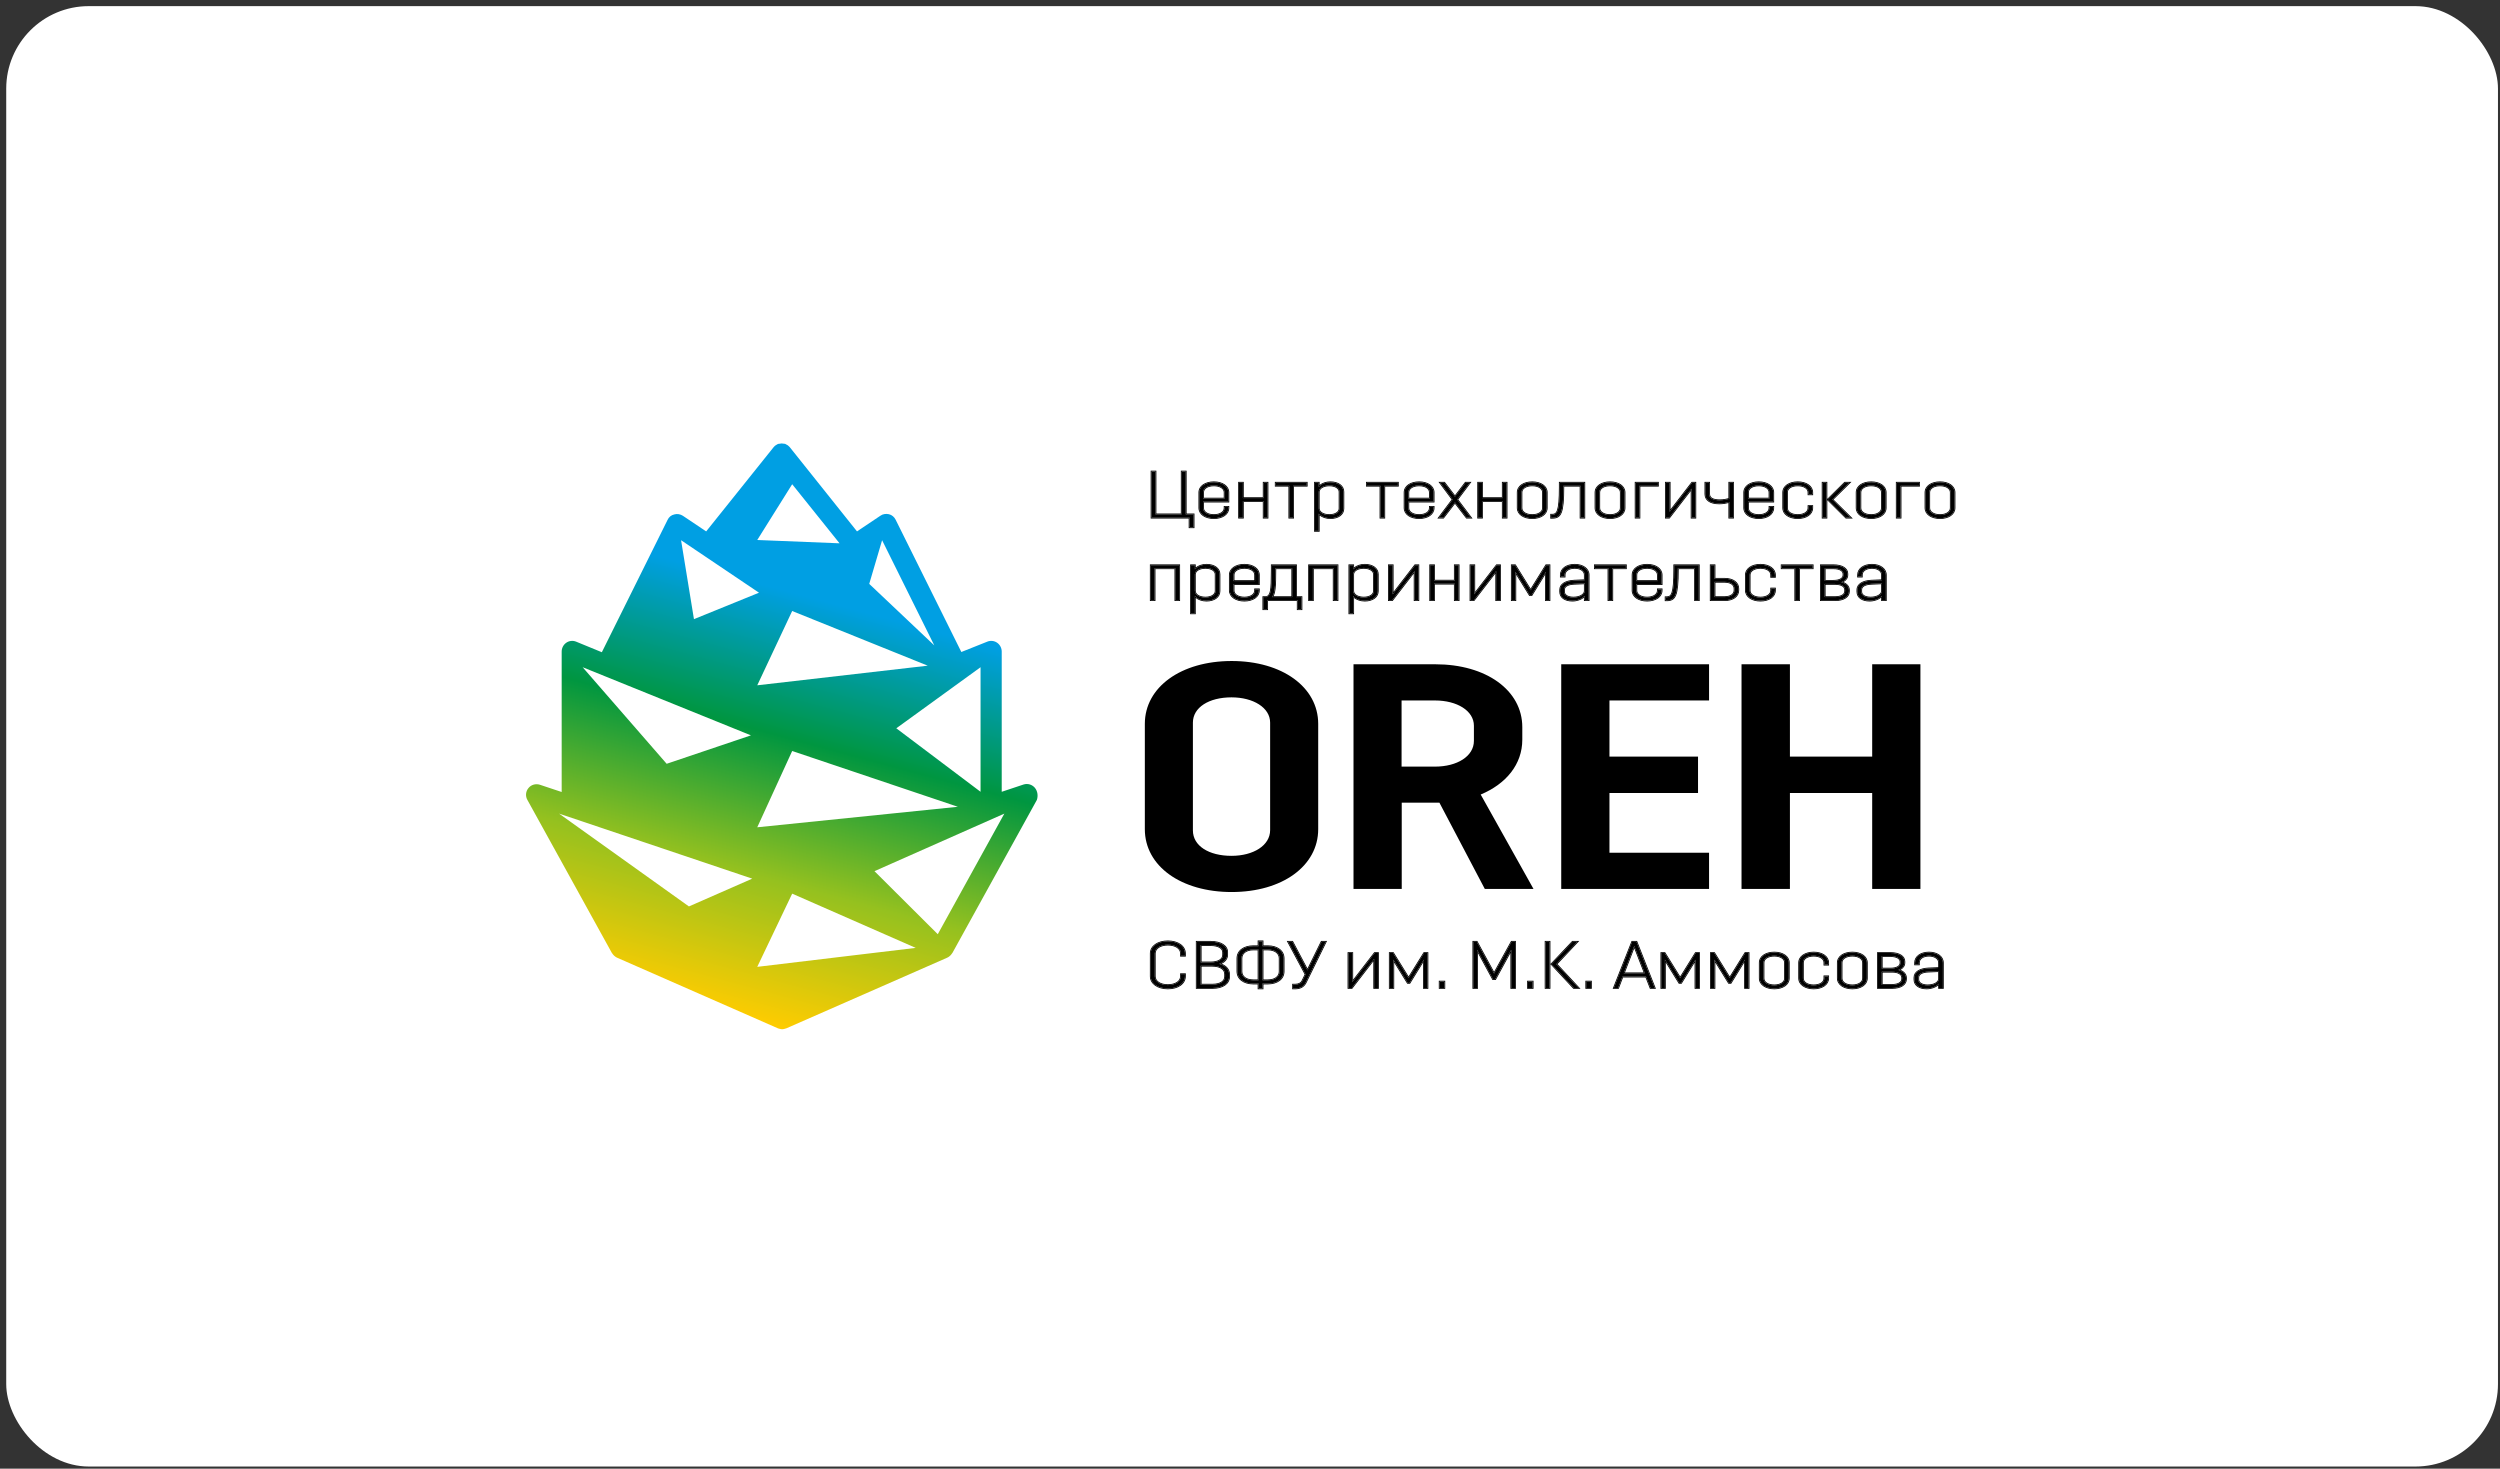 <?xml version="1.0" encoding="UTF-8"?> <svg xmlns="http://www.w3.org/2000/svg" width="303" height="178" viewBox="0 0 303 178" fill="none"><rect x="0" y="0" width="303" height="178" fill="#333333" stroke="none"/> <rect x="0.754" y="0.744" width="302" height="177" rx="10" fill="white"></rect> <path fill-rule="evenodd" clip-rule="evenodd" d="M125.43 95.484C125.086 95.083 124.557 94.922 124.055 95.083L121.409 95.965V78.97C121.409 78.542 121.197 78.141 120.854 77.901C120.51 77.66 120.06 77.607 119.663 77.767L116.515 79.023L108.552 62.99C108.393 62.669 108.102 62.402 107.732 62.322C107.388 62.242 106.991 62.295 106.7 62.509L103.869 64.406L95.721 54.198L95.694 54.172C95.615 54.092 95.536 54.011 95.456 53.958C95.43 53.958 95.43 53.931 95.403 53.931C95.324 53.878 95.245 53.851 95.165 53.798H95.139C95.059 53.771 95.007 53.771 94.927 53.771C94.848 53.771 94.795 53.744 94.742 53.744C94.689 53.744 94.61 53.771 94.557 53.771C94.477 53.771 94.424 53.798 94.345 53.798H94.319C94.239 53.824 94.16 53.878 94.081 53.931C94.054 53.931 94.054 53.958 94.028 53.958C93.948 54.011 93.842 54.092 93.79 54.172L93.763 54.198L85.588 64.406L82.758 62.509C82.466 62.322 82.07 62.242 81.726 62.349C81.355 62.429 81.064 62.669 80.906 63.017L72.943 79.05L69.821 77.767C69.424 77.607 68.974 77.66 68.63 77.901C68.286 78.141 68.075 78.542 68.075 78.97V95.991L65.429 95.11C64.927 94.949 64.371 95.11 64.053 95.51C63.71 95.911 63.657 96.499 63.921 96.953L74.159 115.498C74.159 115.498 74.159 115.525 74.186 115.525C74.239 115.605 74.292 115.685 74.371 115.766C74.398 115.792 74.398 115.792 74.424 115.819C74.503 115.872 74.556 115.953 74.662 116.006C74.689 116.006 74.689 116.033 74.715 116.033C74.742 116.06 74.768 116.06 74.821 116.086L94.292 124.637C94.319 124.664 94.371 124.664 94.398 124.664C94.424 124.664 94.451 124.691 94.477 124.691C94.583 124.717 94.689 124.744 94.795 124.744C94.901 124.744 95.007 124.717 95.112 124.691C95.139 124.691 95.165 124.664 95.192 124.664C95.218 124.664 95.271 124.637 95.297 124.637L114.769 116.086C114.795 116.06 114.822 116.06 114.875 116.033C114.901 116.033 114.901 116.006 114.927 116.006C115.007 115.953 115.086 115.899 115.166 115.819C115.192 115.792 115.192 115.792 115.218 115.766C115.298 115.685 115.351 115.605 115.404 115.525C115.404 115.525 115.404 115.525 115.43 115.498L125.668 96.953C125.827 96.472 125.774 95.911 125.43 95.484ZM118.843 80.867V95.965L108.631 88.269L118.843 80.867ZM116.092 97.782L91.779 100.267L96.012 91.021L116.092 97.782ZM106.911 65.475L113.234 78.221L105.351 70.766L106.911 65.475ZM112.441 80.68L91.779 83.058L96.012 74.053L112.441 80.68ZM96.012 58.688L101.753 65.849L91.779 65.448L96.012 58.688ZM91.99 71.835L84.107 75.041L82.546 65.475L91.99 71.835ZM91.012 89.124L80.8 92.571L70.615 80.867L91.012 89.124ZM83.498 109.86L67.757 98.61L91.17 106.493L83.498 109.86ZM91.779 117.182L96.012 108.31L110.986 114.884L91.779 117.182ZM113.658 113.227L105.986 105.585L121.727 98.61L113.658 113.227Z" fill="url(#paint0_linear_1409_5432)"></path> <path fill-rule="evenodd" clip-rule="evenodd" d="M149.279 80.114C143.147 80.114 138.754 83.272 138.754 87.733V100.495C138.754 104.976 143.147 108.114 149.279 108.114C155.411 108.114 159.766 104.957 159.766 100.495V87.733C159.766 83.272 155.392 80.114 149.279 80.114ZM153.94 100.609C153.94 102.48 151.896 103.728 149.26 103.728C146.509 103.728 144.58 102.518 144.58 100.646V87.582C144.58 85.748 146.509 84.519 149.26 84.519C151.896 84.519 153.94 85.767 153.94 87.582V100.609ZM184.503 89.643V88.13C184.503 83.65 180.109 80.511 173.978 80.511H164.045V107.736H169.89V97.281H174.455L179.957 107.736H185.859L179.46 96.298C182.535 95.012 184.503 92.649 184.503 89.643ZM178.638 89.794C178.638 91.666 176.595 92.914 173.92 92.914H169.871V84.897H173.92C176.595 84.897 178.638 86.145 178.638 87.96V89.794ZM189.221 107.736H207.138V103.35H195.066V96.109H205.801V91.704H195.066V84.897H207.138V80.511H189.221V107.736ZM226.909 80.511V91.704H216.938V80.511H211.073V107.736H216.938V96.109H226.909V107.736H232.754V80.511H226.909Z" fill="black"></path> <path d="M143.129 118.064H143.617V118.32C143.617 119.192 142.761 119.8 141.545 119.8C140.329 119.8 139.465 119.192 139.465 118.32V115.568C139.465 114.696 140.329 114.088 141.545 114.088C142.761 114.088 143.617 114.696 143.617 115.568V115.84H143.129V115.552C143.129 114.928 142.473 114.496 141.545 114.496C140.617 114.496 139.961 114.928 139.961 115.552V118.336C139.961 118.96 140.617 119.392 141.545 119.392C142.473 119.392 143.129 118.96 143.129 118.328V118.064Z" fill="black"></path> <path d="M145.037 119.744V114.144H146.733C147.965 114.144 148.733 114.664 148.733 115.4V115.72C148.733 116.216 148.381 116.616 147.773 116.824C148.525 117.016 148.965 117.488 148.965 118.088V118.376C148.965 119.176 148.205 119.744 146.965 119.744H145.037ZM146.957 117.056H145.525V119.336H146.957C147.909 119.336 148.477 118.936 148.477 118.368V118.064C148.477 117.472 147.909 117.056 146.957 117.056ZM146.725 114.552H145.525V116.648H146.725C147.677 116.648 148.237 116.272 148.237 115.744V115.416C148.237 114.912 147.677 114.552 146.725 114.552Z" fill="black"></path> <path d="M153.657 119.208H153.025V119.8H152.529V119.208H151.897C150.721 119.208 149.969 118.6 149.969 117.728V116.16C149.969 115.288 150.721 114.68 151.897 114.68H152.529V114.088H153.025V114.68H153.657C154.833 114.68 155.577 115.288 155.577 116.16V117.728C155.577 118.6 154.833 119.208 153.657 119.208ZM153.657 115.08H153.025V118.808H153.657C154.537 118.808 155.089 118.376 155.089 117.744V116.144C155.089 115.52 154.537 115.08 153.657 115.08ZM150.465 117.744C150.465 118.376 151.017 118.808 151.897 118.808H152.529V115.08H151.897C151.017 115.08 150.465 115.52 150.465 116.144V117.744Z" fill="black"></path> <path d="M156.122 114.144H156.634L158.466 117.608L160.17 114.144H160.674L158.274 119.032C158.058 119.496 157.658 119.8 156.986 119.8H156.714V119.336H157.002C157.41 119.336 157.722 119.152 157.834 118.912L158.234 118.096L156.122 114.144Z" fill="black"></path> <path d="M166.546 119.744V116.224L163.834 119.744H163.426V115.504H163.898V119.024L166.61 115.504H167.01V119.744H166.546Z" fill="black"></path> <path d="M168.434 119.744V115.504H168.842L170.722 118.536L172.602 115.504H173.01V119.744H172.57V116.32L170.842 119.128H170.61L168.874 116.312V119.744H168.434Z" fill="black"></path> <path d="M174.481 119.744V118.968H175.057V119.744H174.481Z" fill="black"></path> <path d="M179.025 119.744H178.561V114.144H178.985L181.081 117.992L183.201 114.144H183.625V119.744H183.161V115.12L181.225 118.672H180.945L179.025 115.12V119.744Z" fill="black"></path> <path d="M185.185 119.744V118.968H185.761V119.744H185.185Z" fill="black"></path> <path d="M187.319 119.744V114.144H187.807V119.744H187.319ZM190.735 119.744L188.039 116.848L190.591 114.144H191.175L188.631 116.848L191.327 119.744H190.735Z" fill="black"></path> <path d="M192.247 119.744V118.968H192.823V119.744H192.247Z" fill="black"></path> <path d="M196.118 119.744H195.598L197.814 114.144H198.342L200.55 119.744H200.038L199.502 118.368H196.646L196.118 119.744ZM198.07 114.656L196.798 117.96H199.35L198.07 114.656Z" fill="black"></path> <path d="M201.348 119.744V115.504H201.756L203.636 118.536L205.516 115.504H205.924V119.744H205.484V116.32L203.756 119.128H203.524L201.788 116.312V119.744H201.348Z" fill="black"></path> <path d="M207.355 119.744V115.504H207.763L209.643 118.536L211.523 115.504H211.931V119.744H211.491V116.32L209.763 119.128H209.531L207.795 116.312V119.744H207.355Z" fill="black"></path> <path d="M216.803 118.56C216.803 119.288 216.075 119.8 215.043 119.8C214.003 119.8 213.275 119.288 213.275 118.56V116.688C213.275 115.96 214.003 115.448 215.043 115.448C216.075 115.448 216.803 115.96 216.803 116.688V118.56ZM216.339 118.576V116.672C216.339 116.176 215.795 115.832 215.043 115.832C214.275 115.832 213.739 116.176 213.739 116.672V118.576C213.739 119.072 214.275 119.424 215.043 119.424C215.795 119.424 216.339 119.072 216.339 118.576Z" fill="black"></path> <path d="M221.113 116.92V116.672C221.113 116.176 220.577 115.832 219.817 115.832C219.049 115.832 218.513 116.176 218.513 116.672V118.576C218.513 119.072 219.049 119.424 219.817 119.424C220.577 119.424 221.113 119.072 221.113 118.576V118.328H221.577V118.56C221.577 119.288 220.849 119.8 219.817 119.8C218.777 119.8 218.049 119.288 218.049 118.56V116.688C218.049 115.96 218.777 115.448 219.817 115.448C220.849 115.448 221.577 115.96 221.577 116.688V116.92H221.113Z" fill="black"></path> <path d="M226.264 118.56C226.264 119.288 225.536 119.8 224.504 119.8C223.464 119.8 222.736 119.288 222.736 118.56V116.688C222.736 115.96 223.464 115.448 224.504 115.448C225.536 115.448 226.264 115.96 226.264 116.688V118.56ZM225.8 118.576V116.672C225.8 116.176 225.256 115.832 224.504 115.832C223.736 115.832 223.2 116.176 223.2 116.672V118.576C223.2 119.072 223.736 119.424 224.504 119.424C225.256 119.424 225.8 119.072 225.8 118.576Z" fill="black"></path> <path d="M227.598 119.744V115.504H229.126C230.182 115.504 230.814 115.928 230.814 116.536V116.68C230.814 117.072 230.55 117.384 230.078 117.56C230.662 117.72 231.006 118.072 231.006 118.528V118.672C231.006 119.304 230.374 119.744 229.326 119.744H227.598ZM230.542 118.496C230.542 118.064 230.094 117.776 229.318 117.776H228.07V119.368H229.318C230.094 119.368 230.542 119.072 230.542 118.64V118.496ZM230.342 116.576C230.342 116.16 229.902 115.88 229.126 115.88H228.07V117.392H229.126C229.902 117.392 230.342 117.112 230.342 116.704V116.576Z" fill="black"></path> <path d="M232.568 116.888H232.104V116.688C232.104 115.96 232.8 115.448 233.792 115.448C234.776 115.448 235.48 115.96 235.48 116.688V119.744H235.008V119.224C234.696 119.536 234.176 119.8 233.504 119.8C232.6 119.8 232.024 119.376 232.024 118.72V118.488C232.024 117.824 232.704 117.424 233.712 117.376L235.008 117.32V116.672C235.008 116.176 234.496 115.832 233.792 115.832C233.08 115.832 232.568 116.176 232.568 116.672V116.888ZM233.632 119.424C234.376 119.424 234.976 119.104 235.008 118.656V117.704L233.712 117.76C232.912 117.792 232.496 118.072 232.496 118.472V118.72C232.496 119.128 232.928 119.424 233.632 119.424Z" fill="black"></path> <path fill-rule="evenodd" clip-rule="evenodd" d="M143.031 117.964H143.719V118.32C143.719 118.793 143.486 119.192 143.097 119.469C142.71 119.745 142.171 119.9 141.547 119.9C140.924 119.9 140.382 119.745 139.993 119.469C139.603 119.192 139.367 118.793 139.367 118.32V115.568C139.367 115.095 139.603 114.697 139.993 114.42C140.382 114.144 140.924 113.988 141.547 113.988C142.171 113.988 142.71 114.144 143.097 114.42C143.486 114.697 143.719 115.096 143.719 115.568V115.94H143.031V115.552C143.031 115.28 142.89 115.045 142.632 114.874C142.372 114.701 141.997 114.596 141.547 114.596C141.097 114.596 140.722 114.701 140.463 114.874C140.205 115.045 140.063 115.28 140.063 115.552V118.336C140.063 118.609 140.205 118.844 140.463 119.015C140.722 119.187 141.097 119.292 141.547 119.292C141.997 119.292 142.372 119.187 142.632 119.014C142.889 118.842 143.031 118.605 143.031 118.328V117.964ZM144.94 119.844V114.044H146.736C147.364 114.044 147.885 114.177 148.252 114.412C148.621 114.649 148.836 114.992 148.836 115.4V115.72C148.836 116.194 148.547 116.576 148.068 116.812C148.69 117.049 149.068 117.507 149.068 118.088V118.376C149.068 118.812 148.859 119.183 148.49 119.442C148.124 119.699 147.602 119.844 146.968 119.844H144.94ZM147.936 116.871C147.884 116.854 147.831 116.838 147.776 116.824C147.83 116.806 147.882 116.786 147.931 116.764C148.443 116.545 148.736 116.172 148.736 115.72V115.4C148.736 114.664 147.968 114.144 146.736 114.144H145.04V119.744H146.968C148.208 119.744 148.968 119.176 148.968 118.376V118.088C148.968 117.532 148.59 117.086 147.936 116.871ZM145.528 117.056H146.96C147.912 117.056 148.48 117.472 148.48 118.064V118.368C148.48 118.936 147.912 119.336 146.96 119.336H145.528V117.056ZM145.628 119.236H146.96C147.423 119.236 147.782 119.139 148.022 118.982C148.259 118.827 148.38 118.614 148.38 118.368V118.064C148.38 117.805 148.257 117.582 148.02 117.421C147.781 117.258 147.423 117.156 146.96 117.156H145.628V119.236ZM145.528 114.552H146.728C147.68 114.552 148.24 114.912 148.24 115.416V115.744C148.24 116.272 147.68 116.648 146.728 116.648H145.528V114.552ZM145.628 116.548H146.728C147.192 116.548 147.55 116.456 147.788 116.309C148.023 116.164 148.14 115.967 148.14 115.744V115.416C148.14 115.207 148.026 115.021 147.79 114.881C147.551 114.741 147.193 114.652 146.728 114.652H145.628V116.548ZM153.127 119.9H152.431V119.308H151.899C151.295 119.308 150.789 119.152 150.433 118.874C150.074 118.595 149.871 118.196 149.871 117.728V116.16C149.871 115.693 150.074 115.294 150.433 115.014C150.789 114.736 151.295 114.58 151.899 114.58H152.431V113.988H153.127V114.58H153.659C154.263 114.58 154.767 114.736 155.122 115.015C155.479 115.294 155.679 115.693 155.679 116.16V117.728C155.679 118.195 155.479 118.594 155.122 118.874C154.767 119.152 154.263 119.308 153.659 119.308H153.127V119.9ZM153.027 114.68V114.088H152.531V114.68H151.899C150.723 114.68 149.971 115.288 149.971 116.16V117.728C149.971 118.6 150.723 119.208 151.899 119.208H152.531V119.8H153.027V119.208H153.659C154.835 119.208 155.579 118.6 155.579 117.728V116.16C155.579 115.288 154.835 114.68 153.659 114.68H153.027ZM153.027 115.08H153.659C154.539 115.08 155.091 115.52 155.091 116.144V117.744C155.091 118.376 154.539 118.808 153.659 118.808H153.027V115.08ZM153.127 118.708H153.659C154.084 118.708 154.419 118.604 154.645 118.433C154.869 118.265 154.991 118.028 154.991 117.744V116.144C154.991 115.865 154.869 115.628 154.645 115.458C154.418 115.286 154.083 115.18 153.659 115.18H153.127V118.708ZM150.913 118.433C151.139 118.604 151.474 118.708 151.899 118.708H152.431V115.18H151.899C151.475 115.18 151.14 115.286 150.913 115.458C150.689 115.628 150.567 115.865 150.567 116.144V117.744C150.567 118.028 150.69 118.265 150.913 118.433ZM151.899 115.08C151.019 115.08 150.467 115.52 150.467 116.144V117.744C150.467 118.376 151.019 118.808 151.899 118.808H152.531V115.08H151.899ZM155.958 114.044H156.697L158.465 117.388L160.11 114.044H160.837L158.367 119.074C158.367 119.075 158.367 119.075 158.367 119.075C158.252 119.321 158.087 119.529 157.857 119.675C157.627 119.821 157.34 119.9 156.988 119.9H156.616V119.236H157.004C157.387 119.236 157.655 119.064 157.746 118.87L157.747 118.868L158.124 118.098L155.958 114.044ZM158.236 118.096L157.836 118.912C157.724 119.152 157.412 119.336 157.004 119.336H156.716V119.8H156.988C157.66 119.8 158.06 119.496 158.276 119.032L160.676 114.144H160.172L158.468 117.608L156.636 114.144H156.124L158.236 118.096ZM166.448 119.844V116.518L163.885 119.844H163.328V115.404H164V118.731L166.563 115.404H167.112V119.844H166.448ZM163.9 119.024V115.504H163.428V119.744H163.836L166.548 116.224V119.744H167.012V115.504H166.612L163.9 119.024ZM168.336 119.844V115.404H168.9L170.724 118.347L172.548 115.404H173.112V119.844H172.472V116.674L170.9 119.228H170.556L168.976 116.665V119.844H168.336ZM168.876 116.312L170.612 119.128H170.844L172.572 116.32V119.744H173.012V115.504H172.604L170.724 118.536L168.844 115.504H168.436V119.744H168.876V116.312ZM174.384 119.844V118.868H175.16V119.844H174.384ZM179.127 119.844H178.463V114.044H179.047L181.084 117.784L183.144 114.044H183.727V119.844H183.063V115.513L181.287 118.772H180.888L179.127 115.516V119.844ZM179.027 115.12V119.744H178.563V114.144H178.987L181.083 117.992L183.203 114.144H183.627V119.744H183.163V115.12L181.227 118.672H180.947L179.027 115.12ZM185.087 119.844V118.868H185.863V119.844H185.087ZM187.221 119.844V114.044H187.909V116.842L190.55 114.044H191.408L188.77 116.849L191.559 119.844H190.693L187.909 116.853V119.844H187.221ZM188.633 116.848L191.177 114.144H190.593L188.041 116.848L190.737 119.744H191.329L188.633 116.848ZM192.149 119.844V118.868H192.925V119.844H192.149ZM196.19 119.844H195.454L197.749 114.044H198.413L200.7 119.844H199.972L199.436 118.468H196.718L196.19 119.844ZM196.649 118.368H199.505L200.041 119.744H200.553L198.345 114.144H197.817L195.601 119.744H196.121L196.649 118.368ZM196.801 117.96H199.353L198.073 114.656L196.801 117.96ZM198.073 114.934L196.946 117.86H199.207L198.073 114.934ZM201.25 119.844V115.404H201.814L203.638 118.347L205.462 115.404H206.026V119.844H205.386V116.674L203.814 119.228H203.47L201.89 116.665V119.844H201.25ZM201.79 116.312L203.526 119.128H203.758L205.486 116.32V119.744H205.926V115.504H205.518L203.638 118.536L201.758 115.504H201.35V119.744H201.79V116.312ZM207.258 119.844V115.404H207.821L209.646 118.347L211.47 115.404H212.034V119.844H211.394V116.674L209.822 119.228H209.478L207.898 116.665V119.844H207.258ZM207.798 116.312L209.534 119.128H209.766L211.494 116.32V119.744H211.934V115.504H211.526L209.646 118.536L207.766 115.504H207.358V119.744H207.798V116.312ZM216.37 119.535C216.039 119.769 215.577 119.9 215.046 119.9C214.51 119.9 214.047 119.769 213.714 119.535C213.38 119.3 213.178 118.962 213.178 118.56V116.688C213.178 116.287 213.38 115.948 213.714 115.713C214.047 115.48 214.51 115.348 215.046 115.348C215.577 115.348 216.039 115.48 216.37 115.714C216.704 115.948 216.906 116.287 216.906 116.688V118.56C216.906 118.962 216.704 119.3 216.37 119.535ZM216.242 118.576V116.672C216.242 116.466 216.13 116.284 215.922 116.15C215.712 116.015 215.408 115.932 215.046 115.932C214.675 115.932 214.369 116.015 214.16 116.15C213.952 116.284 213.842 116.465 213.842 116.672V118.576C213.842 118.783 213.952 118.967 214.16 119.103C214.37 119.239 214.676 119.324 215.046 119.324C215.407 119.324 215.711 119.239 215.921 119.103C216.13 118.966 216.242 118.783 216.242 118.576ZM221.015 117.02V116.672C221.015 116.465 220.905 116.284 220.698 116.15C220.489 116.015 220.185 115.932 219.819 115.932C219.449 115.932 219.143 116.015 218.933 116.15C218.725 116.284 218.615 116.465 218.615 116.672V118.576C218.615 118.783 218.726 118.967 218.934 119.103C219.143 119.239 219.449 119.324 219.819 119.324C220.185 119.324 220.489 119.239 220.697 119.103C220.904 118.967 221.015 118.784 221.015 118.576V118.228H221.679V118.56C221.679 118.962 221.477 119.3 221.144 119.535C220.812 119.769 220.35 119.9 219.819 119.9C219.284 119.9 218.82 119.769 218.488 119.535C218.153 119.3 217.951 118.962 217.951 118.56V116.688C217.951 116.287 218.153 115.948 218.488 115.713C218.82 115.48 219.284 115.348 219.819 115.348C220.35 115.348 220.812 115.48 221.144 115.714C221.477 115.948 221.679 116.287 221.679 116.688V117.02H221.015ZM225.831 119.535C225.499 119.769 225.038 119.9 224.507 119.9C223.971 119.9 223.508 119.769 223.175 119.535C222.841 119.3 222.639 118.962 222.639 118.56V116.688C222.639 116.287 222.841 115.948 223.175 115.713C223.508 115.48 223.971 115.348 224.507 115.348C225.038 115.348 225.499 115.48 225.831 115.714C226.165 115.948 226.367 116.287 226.367 116.688V118.56C226.367 118.962 226.165 119.3 225.831 119.535ZM225.703 118.576V116.672C225.703 116.466 225.591 116.284 225.382 116.15C225.173 116.015 224.869 115.932 224.507 115.932C224.136 115.932 223.83 116.015 223.621 116.15C223.413 116.284 223.303 116.465 223.303 116.672V118.576C223.303 118.783 223.413 118.967 223.621 119.103C223.831 119.239 224.137 119.324 224.507 119.324C224.868 119.324 225.172 119.239 225.382 119.103C225.591 118.966 225.703 118.783 225.703 118.576ZM227.5 119.844V115.404H229.128C229.668 115.404 230.11 115.512 230.421 115.708C230.735 115.905 230.916 116.192 230.916 116.536V116.68C230.916 117.052 230.706 117.35 230.35 117.547C230.817 117.74 231.108 118.083 231.108 118.528V118.672C231.108 119.027 230.929 119.324 230.616 119.529C230.305 119.732 229.864 119.844 229.328 119.844H227.5ZM230.229 117.607C230.181 117.59 230.132 117.574 230.08 117.56C230.13 117.542 230.178 117.521 230.224 117.499C230.605 117.317 230.816 117.031 230.816 116.68V116.536C230.816 115.928 230.184 115.504 229.128 115.504H227.6V119.744H229.328C230.376 119.744 231.008 119.304 231.008 118.672V118.528C231.008 118.113 230.722 117.783 230.229 117.607ZM230.171 118.06C229.983 117.947 229.698 117.876 229.32 117.876H228.172V119.268H229.32C229.697 119.268 229.983 119.196 230.171 119.081C230.355 118.968 230.444 118.816 230.444 118.64V118.496C230.444 118.321 230.356 118.171 230.171 118.06ZM229.32 119.368C230.096 119.368 230.544 119.072 230.544 118.64V118.496C230.544 118.064 230.096 117.776 229.32 117.776H228.072V119.368H229.32ZM229.976 116.158C229.79 116.049 229.506 115.98 229.128 115.98H228.172V117.292H229.128C229.506 117.292 229.79 117.224 229.977 117.115C230.159 117.008 230.244 116.866 230.244 116.704V116.576C230.244 116.41 230.159 116.266 229.976 116.158ZM229.128 117.392C229.904 117.392 230.344 117.112 230.344 116.704V116.576C230.344 116.16 229.904 115.88 229.128 115.88H228.072V117.392H229.128ZM232.67 116.988H232.006V116.688C232.006 116.289 232.198 115.95 232.519 115.715C232.838 115.48 233.282 115.348 233.794 115.348C234.303 115.348 234.747 115.48 235.066 115.715C235.388 115.95 235.582 116.289 235.582 116.688V119.844H234.91V119.445C234.576 119.705 234.096 119.9 233.506 119.9C233.04 119.9 232.647 119.791 232.368 119.587C232.086 119.381 231.926 119.081 231.926 118.72V118.488C231.926 118.116 232.119 117.821 232.438 117.617C232.754 117.415 233.195 117.301 233.71 117.276L234.91 117.225V116.672C234.91 116.463 234.804 116.282 234.61 116.149C234.414 116.015 234.131 115.932 233.794 115.932C233.453 115.932 233.168 116.015 232.972 116.149C232.777 116.282 232.67 116.463 232.67 116.672V116.988ZM235.01 117.32L233.714 117.376C232.706 117.424 232.026 117.824 232.026 118.488V118.72C232.026 119.376 232.602 119.8 233.506 119.8C234.111 119.8 234.593 119.587 234.91 119.316C234.946 119.286 234.979 119.256 235.01 119.224V119.744H235.482V116.688C235.482 115.96 234.778 115.448 233.794 115.448C232.802 115.448 232.106 115.96 232.106 116.688V116.888H232.57V116.672C232.57 116.176 233.082 115.832 233.794 115.832C234.498 115.832 235.01 116.176 235.01 116.672V117.32ZM233.714 117.76C232.914 117.792 232.498 118.072 232.498 118.472V118.72C232.498 119.128 232.93 119.424 233.634 119.424C234.378 119.424 234.978 119.104 235.01 118.656V117.704L233.714 117.76ZM234.91 117.809L233.719 117.86C233.327 117.876 233.042 117.952 232.858 118.064C232.678 118.173 232.598 118.314 232.598 118.472V118.72C232.598 118.884 232.683 119.031 232.856 119.141C233.031 119.253 233.295 119.324 233.634 119.324C233.993 119.324 234.312 119.247 234.541 119.121C234.77 118.995 234.896 118.829 234.91 118.652V117.809ZM143.131 118.064V118.328C143.131 118.96 142.475 119.392 141.547 119.392C140.619 119.392 139.963 118.96 139.963 118.336V115.552C139.963 114.928 140.619 114.496 141.547 114.496C142.475 114.496 143.131 114.928 143.131 115.552V115.84H143.619V115.568C143.619 114.696 142.763 114.088 141.547 114.088C140.331 114.088 139.467 114.696 139.467 115.568V118.32C139.467 119.192 140.331 119.8 141.547 119.8C142.763 119.8 143.619 119.192 143.619 118.32V118.064H143.131ZM174.484 119.744H175.06V118.968H174.484V119.744ZM185.187 119.744H185.763V118.968H185.187V119.744ZM187.321 119.744H187.809V114.144H187.321V119.744ZM192.249 119.744H192.825V118.968H192.249V119.744ZM215.046 119.8C216.078 119.8 216.806 119.288 216.806 118.56V116.688C216.806 115.96 216.078 115.448 215.046 115.448C214.006 115.448 213.278 115.96 213.278 116.688V118.56C213.278 119.288 214.006 119.8 215.046 119.8ZM216.342 116.672V118.576C216.342 119.072 215.798 119.424 215.046 119.424C214.278 119.424 213.742 119.072 213.742 118.576V116.672C213.742 116.176 214.278 115.832 215.046 115.832C215.798 115.832 216.342 116.176 216.342 116.672ZM221.115 116.92H221.579V116.688C221.579 115.96 220.851 115.448 219.819 115.448C218.779 115.448 218.051 115.96 218.051 116.688V118.56C218.051 119.288 218.779 119.8 219.819 119.8C220.851 119.8 221.579 119.288 221.579 118.56V118.328H221.115V118.576C221.115 119.072 220.579 119.424 219.819 119.424C219.051 119.424 218.515 119.072 218.515 118.576V116.672C218.515 116.176 219.051 115.832 219.819 115.832C220.579 115.832 221.115 116.176 221.115 116.672V116.92ZM224.507 119.8C225.539 119.8 226.267 119.288 226.267 118.56V116.688C226.267 115.96 225.539 115.448 224.507 115.448C223.467 115.448 222.739 115.96 222.739 116.688V118.56C222.739 119.288 223.467 119.8 224.507 119.8ZM225.803 116.672V118.576C225.803 119.072 225.259 119.424 224.507 119.424C223.739 119.424 223.203 119.072 223.203 118.576V116.672C223.203 116.176 223.739 115.832 224.507 115.832C225.259 115.832 225.803 116.176 225.803 116.672Z" fill="black"></path> <path d="M143.217 57.145H143.713V62.337H144.665V63.913H144.169V62.745H139.561V57.145H140.049V62.337H143.217V57.145Z" fill="black"></path> <path d="M145.353 61.56V59.688C145.353 58.961 146.081 58.449 147.121 58.449C148.153 58.449 148.881 58.961 148.881 59.688V60.8H145.817V61.577C145.817 62.072 146.353 62.425 147.121 62.425C147.881 62.425 148.417 62.072 148.417 61.577V61.425H148.881V61.56C148.881 62.288 148.153 62.8 147.121 62.8C146.081 62.8 145.353 62.288 145.353 61.56ZM147.121 58.833C146.353 58.833 145.817 59.176 145.817 59.672V60.425H148.417V59.672C148.417 59.176 147.881 58.833 147.121 58.833Z" fill="black"></path> <path d="M153.152 62.745V60.745H150.64V62.745H150.168V58.505H150.64V60.368H153.152V58.505H153.624V62.745H153.152Z" fill="black"></path> <path d="M154.611 58.88V58.505H158.379V58.88H156.731V62.745H156.259V58.88H154.611Z" fill="black"></path> <path d="M159.363 64.344V58.505H159.835V59.001C160.123 58.697 160.603 58.449 161.243 58.449C162.179 58.449 162.819 58.92 162.819 59.608V61.641C162.819 62.328 162.179 62.8 161.243 62.8C160.603 62.8 160.123 62.553 159.835 62.257V64.344H159.363ZM161.115 62.425C161.851 62.425 162.347 62.081 162.347 61.641V59.608C162.347 59.169 161.851 58.833 161.115 58.833C160.395 58.833 159.859 59.145 159.835 59.6V61.617C159.835 62.089 160.379 62.425 161.115 62.425Z" fill="black"></path> <path d="M165.658 58.88V58.505H169.426V58.88H167.778V62.745H167.306V58.88H165.658Z" fill="black"></path> <path d="M170.228 61.56V59.688C170.228 58.961 170.956 58.449 171.996 58.449C173.028 58.449 173.756 58.961 173.756 59.688V60.8H170.692V61.577C170.692 62.072 171.228 62.425 171.996 62.425C172.756 62.425 173.292 62.072 173.292 61.577V61.425H173.756V61.56C173.756 62.288 173.028 62.8 171.996 62.8C170.956 62.8 170.228 62.288 170.228 61.56ZM171.996 58.833C171.228 58.833 170.692 59.176 170.692 59.672V60.425H173.292V59.672C173.292 59.176 172.756 58.833 171.996 58.833Z" fill="black"></path> <path d="M177.757 62.745L176.341 60.897L174.925 62.745H174.405L176.061 60.544L174.541 58.505H175.053L176.341 60.193L177.621 58.505H178.141L176.613 60.544L178.269 62.745H177.757Z" fill="black"></path> <path d="M182.129 62.745V60.745H179.617V62.745H179.145V58.505H179.617V60.368H182.129V58.505H182.601V62.745H182.129Z" fill="black"></path> <path d="M187.467 61.56C187.467 62.288 186.739 62.8 185.707 62.8C184.667 62.8 183.939 62.288 183.939 61.56V59.688C183.939 58.961 184.667 58.449 185.707 58.449C186.739 58.449 187.467 58.961 187.467 59.688V61.56ZM187.003 61.577V59.672C187.003 59.176 186.459 58.833 185.707 58.833C184.939 58.833 184.403 59.176 184.403 59.672V61.577C184.403 62.072 184.939 62.425 185.707 62.425C186.459 62.425 187.003 62.072 187.003 61.577Z" fill="black"></path> <path d="M187.99 62.385H188.118C188.734 62.385 189.038 62.025 189.038 59.041V58.505H192.022V62.745H191.558V58.88H189.478V59.041C189.478 62.248 189.134 62.761 188.118 62.761H187.99V62.385Z" fill="black"></path> <path d="M196.897 61.56C196.897 62.288 196.169 62.8 195.137 62.8C194.097 62.8 193.369 62.288 193.369 61.56V59.688C193.369 58.961 194.097 58.449 195.137 58.449C196.169 58.449 196.897 58.961 196.897 59.688V61.56ZM196.433 61.577V59.672C196.433 59.176 195.889 58.833 195.137 58.833C194.369 58.833 193.833 59.176 193.833 59.672V61.577C193.833 62.072 194.369 62.425 195.137 62.425C195.889 62.425 196.433 62.072 196.433 61.577Z" fill="black"></path> <path d="M198.23 62.745V58.505H200.942V58.88H198.702V62.745H198.23Z" fill="black"></path> <path d="M205.015 62.745V59.224L202.303 62.745H201.895V58.505H202.367V62.025L205.079 58.505H205.479V62.745H205.015Z" fill="black"></path> <path d="M210.046 58.505V62.745H209.582V60.833C209.39 60.897 208.95 61.017 208.35 61.017C207.222 61.017 206.686 60.544 206.686 59.88V58.505H207.15V59.88C207.15 60.352 207.558 60.633 208.422 60.633C208.958 60.633 209.382 60.52 209.582 60.456V58.505H210.046Z" fill="black"></path> <path d="M211.392 61.56V59.688C211.392 58.961 212.12 58.449 213.16 58.449C214.192 58.449 214.92 58.961 214.92 59.688V60.8H211.856V61.577C211.856 62.072 212.392 62.425 213.16 62.425C213.92 62.425 214.456 62.072 214.456 61.577V61.425H214.92V61.56C214.92 62.288 214.192 62.8 213.16 62.8C212.12 62.8 211.392 62.288 211.392 61.56ZM213.16 58.833C212.392 58.833 211.856 59.176 211.856 59.672V60.425H214.456V59.672C214.456 59.176 213.92 58.833 213.16 58.833Z" fill="black"></path> <path d="M219.183 59.92V59.672C219.183 59.176 218.647 58.833 217.887 58.833C217.119 58.833 216.583 59.176 216.583 59.672V61.577C216.583 62.072 217.119 62.425 217.887 62.425C218.647 62.425 219.183 62.072 219.183 61.577V61.328H219.647V61.56C219.647 62.288 218.919 62.8 217.887 62.8C216.847 62.8 216.119 62.288 216.119 61.56V59.688C216.119 58.961 216.847 58.449 217.887 58.449C218.919 58.449 219.647 58.961 219.647 59.688V59.92H219.183Z" fill="black"></path> <path d="M223.743 62.745L221.527 60.544L223.591 58.505H224.151L222.079 60.544L224.311 62.745H223.743ZM220.895 62.745V58.505H221.367V62.745H220.895Z" fill="black"></path> <path d="M228.545 61.56C228.545 62.288 227.817 62.8 226.785 62.8C225.745 62.8 225.017 62.288 225.017 61.56V59.688C225.017 58.961 225.745 58.449 226.785 58.449C227.817 58.449 228.545 58.961 228.545 59.688V61.56ZM228.081 61.577V59.672C228.081 59.176 227.537 58.833 226.785 58.833C226.017 58.833 225.481 59.176 225.481 59.672V61.577C225.481 62.072 226.017 62.425 226.785 62.425C227.537 62.425 228.081 62.072 228.081 61.577Z" fill="black"></path> <path d="M229.879 62.745V58.505H232.591V58.88H230.351V62.745H229.879Z" fill="black"></path> <path d="M236.889 61.56C236.889 62.288 236.161 62.8 235.129 62.8C234.089 62.8 233.361 62.288 233.361 61.56V59.688C233.361 58.961 234.089 58.449 235.129 58.449C236.161 58.449 236.889 58.961 236.889 59.688V61.56ZM236.425 61.577V59.672C236.425 59.176 235.881 58.833 235.129 58.833C234.361 58.833 233.825 59.176 233.825 59.672V61.577C233.825 62.072 234.361 62.425 235.129 62.425C235.881 62.425 236.425 62.072 236.425 61.577Z" fill="black"></path> <path d="M142.449 72.745V68.88H139.937V72.745H139.465V68.504H142.921V72.745H142.449Z" fill="black"></path> <path d="M144.348 74.344V68.504H144.82V69.001C145.108 68.697 145.588 68.448 146.228 68.448C147.164 68.448 147.804 68.921 147.804 69.609V71.641C147.804 72.329 147.164 72.8 146.228 72.8C145.588 72.8 145.108 72.552 144.82 72.257V74.344H144.348ZM146.1 72.424C146.836 72.424 147.332 72.081 147.332 71.641V69.609C147.332 69.168 146.836 68.832 146.1 68.832C145.38 68.832 144.844 69.144 144.82 69.6V71.617C144.82 72.088 145.364 72.424 146.1 72.424Z" fill="black"></path> <path d="M149.049 71.561V69.689C149.049 68.96 149.777 68.448 150.817 68.448C151.849 68.448 152.577 68.96 152.577 69.689V70.8H149.513V71.576C149.513 72.073 150.049 72.424 150.817 72.424C151.577 72.424 152.113 72.073 152.113 71.576V71.424H152.577V71.561C152.577 72.288 151.849 72.8 150.817 72.8C149.777 72.8 149.049 72.288 149.049 71.561ZM150.817 68.832C150.049 68.832 149.513 69.177 149.513 69.672V70.424H152.113V69.672C152.113 69.177 151.577 68.832 150.817 68.832Z" fill="black"></path> <path d="M153.109 73.841V72.368H153.541C154.021 72.088 154.133 71.769 154.133 69.04V68.504H157.077V72.368H157.741V73.841H157.277V72.745H153.581V73.841H153.109ZM154.573 69.04C154.573 71.177 154.501 71.977 154.149 72.368H156.613V68.88H154.573V69.04Z" fill="black"></path> <path d="M161.636 72.745V68.88H159.124V72.745H158.652V68.504H162.108V72.745H161.636Z" fill="black"></path> <path d="M163.535 74.344V68.504H164.007V69.001C164.295 68.697 164.775 68.448 165.415 68.448C166.351 68.448 166.991 68.921 166.991 69.609V71.641C166.991 72.329 166.351 72.8 165.415 72.8C164.775 72.8 164.295 72.552 164.007 72.257V74.344H163.535ZM165.287 72.424C166.023 72.424 166.519 72.081 166.519 71.641V69.609C166.519 69.168 166.023 68.832 165.287 68.832C164.567 68.832 164.031 69.144 164.007 69.6V71.617C164.007 72.088 164.551 72.424 165.287 72.424Z" fill="black"></path> <path d="M171.444 72.745V69.225L168.732 72.745H168.324V68.504H168.796V72.025L171.508 68.504H171.908V72.745H171.444Z" fill="black"></path> <path d="M176.316 72.745V70.745H173.804V72.745H173.332V68.504H173.804V70.368H176.316V68.504H176.788V72.745H176.316Z" fill="black"></path> <path d="M181.335 72.745V69.225L178.623 72.745H178.215V68.504H178.687V72.025L181.399 68.504H181.799V72.745H181.335Z" fill="black"></path> <path d="M183.223 72.745V68.504H183.631L185.511 71.537L187.391 68.504H187.799V72.745H187.359V69.32L185.631 72.129H185.399L183.663 69.312V72.745H183.223Z" fill="black"></path> <path d="M189.63 69.888H189.166V69.689C189.166 68.96 189.862 68.448 190.854 68.448C191.838 68.448 192.542 68.96 192.542 69.689V72.745H192.07V72.225C191.758 72.537 191.238 72.8 190.566 72.8C189.662 72.8 189.086 72.376 189.086 71.721V71.489C189.086 70.825 189.766 70.424 190.774 70.376L192.07 70.32V69.672C192.07 69.177 191.558 68.832 190.854 68.832C190.142 68.832 189.63 69.177 189.63 69.672V69.888ZM190.694 72.424C191.438 72.424 192.038 72.105 192.07 71.656V70.704L190.774 70.76C189.974 70.793 189.558 71.073 189.558 71.472V71.721C189.558 72.129 189.99 72.424 190.694 72.424Z" fill="black"></path> <path d="M193.29 68.88V68.504H197.058V68.88H195.41V72.745H194.938V68.88H193.29Z" fill="black"></path> <path d="M197.861 71.561V69.689C197.861 68.96 198.589 68.448 199.629 68.448C200.661 68.448 201.389 68.96 201.389 69.689V70.8H198.325V71.576C198.325 72.073 198.861 72.424 199.629 72.424C200.389 72.424 200.925 72.073 200.925 71.576V71.424H201.389V71.561C201.389 72.288 200.661 72.8 199.629 72.8C198.589 72.8 197.861 72.288 197.861 71.561ZM199.629 68.832C198.861 68.832 198.325 69.177 198.325 69.672V70.424H200.925V69.672C200.925 69.177 200.389 68.832 199.629 68.832Z" fill="black"></path> <path d="M201.865 72.385H201.993C202.609 72.385 202.913 72.025 202.913 69.04V68.504H205.897V72.745H205.433V68.88H203.353V69.04C203.353 72.249 203.009 72.76 201.993 72.76H201.865V72.385Z" fill="black"></path> <path d="M207.332 72.745V68.504H207.804V70.144H208.996C210.036 70.144 210.684 70.624 210.684 71.353V71.528C210.684 72.264 210.036 72.745 208.996 72.745H207.332ZM208.996 70.52H207.804V72.368H208.996C209.756 72.368 210.22 72.04 210.22 71.544V71.344C210.22 70.841 209.756 70.52 208.996 70.52Z" fill="black"></path> <path d="M214.66 69.921V69.672C214.66 69.177 214.124 68.832 213.364 68.832C212.596 68.832 212.06 69.177 212.06 69.672V71.576C212.06 72.073 212.596 72.424 213.364 72.424C214.124 72.424 214.66 72.073 214.66 71.576V71.329H215.124V71.561C215.124 72.288 214.396 72.8 213.364 72.8C212.324 72.8 211.596 72.288 211.596 71.561V69.689C211.596 68.96 212.324 68.448 213.364 68.448C214.396 68.448 215.124 68.96 215.124 69.689V69.921H214.66Z" fill="black"></path> <path d="M215.931 68.88V68.504H219.699V68.88H218.051V72.745H217.579V68.88H215.931Z" fill="black"></path> <path d="M220.684 72.745V68.504H222.212C223.268 68.504 223.9 68.928 223.9 69.537V69.68C223.9 70.073 223.636 70.385 223.164 70.561C223.748 70.721 224.092 71.073 224.092 71.528V71.672C224.092 72.305 223.46 72.745 222.412 72.745H220.684ZM223.628 71.496C223.628 71.064 223.18 70.776 222.404 70.776H221.156V72.368H222.404C223.18 72.368 223.628 72.073 223.628 71.641V71.496ZM223.428 69.576C223.428 69.16 222.988 68.88 222.212 68.88H221.156V70.392H222.212C222.988 70.392 223.428 70.112 223.428 69.704V69.576Z" fill="black"></path> <path d="M225.654 69.888H225.19V69.689C225.19 68.96 225.886 68.448 226.878 68.448C227.862 68.448 228.566 68.96 228.566 69.689V72.745H228.094V72.225C227.782 72.537 227.262 72.8 226.59 72.8C225.686 72.8 225.11 72.376 225.11 71.721V71.489C225.11 70.825 225.79 70.424 226.798 70.376L228.094 70.32V69.672C228.094 69.177 227.582 68.832 226.878 68.832C226.166 68.832 225.654 69.177 225.654 69.672V69.888ZM226.718 72.424C227.462 72.424 228.062 72.105 228.094 71.656V70.704L226.798 70.76C225.998 70.793 225.582 71.073 225.582 71.472V71.721C225.582 72.129 226.014 72.424 226.718 72.424Z" fill="black"></path> <path fill-rule="evenodd" clip-rule="evenodd" d="M143.119 57.044H143.815V62.236H144.767V64.012H144.071V62.844H139.463V57.044H140.151V62.236H143.119V57.044ZM143.219 62.336H140.051V57.144H139.563V62.744H144.171V63.912H144.667V62.336H143.715V57.144H143.219V62.336ZM148.984 60.9H145.92V61.576C145.92 61.783 146.03 61.967 146.238 62.102C146.448 62.239 146.754 62.324 147.124 62.324C147.49 62.324 147.793 62.239 148.002 62.102C148.209 61.967 148.32 61.783 148.32 61.576V61.324H148.984V61.56C148.984 61.961 148.782 62.3 148.448 62.535C148.117 62.768 147.655 62.9 147.124 62.9C146.589 62.9 146.125 62.768 145.792 62.535C145.458 62.3 145.256 61.961 145.256 61.56V59.688C145.256 59.287 145.458 58.948 145.792 58.713C146.125 58.48 146.589 58.348 147.124 58.348C147.655 58.348 148.117 58.48 148.448 58.713C148.782 58.948 148.984 59.287 148.984 59.688V60.9ZM145.82 60.8H148.884V59.688C148.884 58.96 148.156 58.448 147.124 58.448C146.084 58.448 145.356 58.96 145.356 59.688V61.56C145.356 62.288 146.084 62.8 147.124 62.8C148.156 62.8 148.884 62.288 148.884 61.56V61.424H148.42V61.576C148.42 62.072 147.884 62.424 147.124 62.424C146.356 62.424 145.82 62.072 145.82 61.576V60.8ZM146.238 59.15C146.03 59.284 145.92 59.465 145.92 59.672V60.324H148.32V59.672C148.32 59.465 148.209 59.284 148.002 59.15C147.794 59.015 147.49 58.932 147.124 58.932C146.753 58.932 146.448 59.015 146.238 59.15ZM148.42 59.672C148.42 59.176 147.884 58.832 147.124 58.832C146.356 58.832 145.82 59.176 145.82 59.672V60.424H148.42V59.672ZM153.054 62.844V60.844H150.742V62.844H150.07V58.404H150.742V60.268H153.054V58.404H153.726V62.844H153.054ZM153.154 60.368H150.642V58.504H150.17V62.744H150.642V60.744H153.154V62.744H153.626V58.504H153.154V60.368ZM154.513 58.98V58.404H158.481V58.98H156.833V62.844H156.161V58.98H154.513ZM156.261 58.88V62.744H156.733V58.88H158.381V58.504H154.613V58.88H156.261ZM159.266 64.444V58.404H159.938V58.773C160.248 58.527 160.692 58.348 161.246 58.348C161.729 58.348 162.146 58.47 162.444 58.689C162.744 58.911 162.922 59.229 162.922 59.608V61.64C162.922 62.019 162.744 62.337 162.444 62.559C162.146 62.778 161.729 62.9 161.246 62.9C160.691 62.9 160.248 62.721 159.938 62.479V64.444H159.266ZM159.838 62.256C159.869 62.288 159.902 62.319 159.938 62.35C160.231 62.603 160.675 62.8 161.246 62.8C162.182 62.8 162.822 62.328 162.822 61.64V59.608C162.822 58.92 162.182 58.448 161.246 58.448C160.675 58.448 160.231 58.645 159.938 58.904C159.902 58.935 159.869 58.967 159.838 59V58.504H159.366V64.344H159.838V62.256ZM161.955 62.113C162.15 61.986 162.25 61.818 162.25 61.64V59.608C162.25 59.43 162.15 59.264 161.956 59.139C161.76 59.013 161.472 58.932 161.118 58.932C160.771 58.932 160.476 59.007 160.268 59.131C160.062 59.254 159.948 59.418 159.938 59.603V61.616C159.938 61.809 160.047 61.982 160.255 62.112C160.463 62.243 160.763 62.324 161.118 62.324C161.471 62.324 161.759 62.241 161.955 62.113ZM159.838 59.6C159.862 59.144 160.398 58.832 161.118 58.832C161.854 58.832 162.35 59.168 162.35 59.608V61.64C162.35 62.08 161.854 62.424 161.118 62.424C160.382 62.424 159.838 62.088 159.838 61.616V59.6ZM165.56 58.98V58.404H169.528V58.98H167.88V62.844H167.208V58.98H165.56ZM167.308 58.88V62.744H167.78V58.88H169.428V58.504H165.66V58.88H167.308ZM173.859 60.9H170.795V61.576C170.795 61.783 170.905 61.967 171.113 62.102C171.323 62.239 171.629 62.324 171.999 62.324C172.365 62.324 172.668 62.239 172.877 62.102C173.084 61.967 173.195 61.783 173.195 61.576V61.324H173.859V61.56C173.859 61.961 173.657 62.3 173.323 62.535C172.992 62.768 172.53 62.9 171.999 62.9C171.464 62.9 171 62.768 170.667 62.535C170.333 62.3 170.131 61.961 170.131 61.56V59.688C170.131 59.287 170.333 58.948 170.667 58.713C171 58.48 171.464 58.348 171.999 58.348C172.53 58.348 172.992 58.48 173.323 58.713C173.657 58.948 173.859 59.287 173.859 59.688V60.9ZM170.695 60.8H173.759V59.688C173.759 58.96 173.031 58.448 171.999 58.448C170.959 58.448 170.231 58.96 170.231 59.688V61.56C170.231 62.288 170.959 62.8 171.999 62.8C173.031 62.8 173.759 62.288 173.759 61.56V61.424H173.295V61.576C173.295 62.072 172.759 62.424 171.999 62.424C171.231 62.424 170.695 62.072 170.695 61.576V60.8ZM171.113 59.15C170.905 59.284 170.795 59.465 170.795 59.672V60.324H173.195V59.672C173.195 59.465 173.084 59.284 172.877 59.15C172.669 59.015 172.365 58.932 171.999 58.932C171.628 58.932 171.323 59.015 171.113 59.15ZM173.295 59.672C173.295 59.176 172.759 58.832 171.999 58.832C171.231 58.832 170.695 59.176 170.695 59.672V60.424H173.295V59.672ZM177.71 62.844L176.343 61.06L174.977 62.844H174.207L175.938 60.544L174.344 58.404H175.105L176.343 60.027L177.574 58.404H178.343L176.74 60.544L178.472 62.844H177.71ZM176.615 60.544L178.143 58.504H177.623L176.343 60.192L175.055 58.504H174.543L176.063 60.544L174.407 62.744H174.927L176.343 60.896L177.759 62.744H178.271L176.615 60.544ZM182.031 62.844V60.844H179.719V62.844H179.047V58.404H179.719V60.268H182.031V58.404H182.703V62.844H182.031ZM182.131 60.368H179.619V58.504H179.147V62.744H179.619V60.744H182.131V62.744H182.603V58.504H182.131V60.368ZM187.034 62.535C186.703 62.768 186.241 62.9 185.71 62.9C185.174 62.9 184.711 62.768 184.378 62.535C184.044 62.3 183.842 61.961 183.842 61.56V59.688C183.842 59.287 184.044 58.948 184.378 58.713C184.711 58.48 185.174 58.348 185.71 58.348C186.241 58.348 186.703 58.48 187.034 58.713C187.368 58.948 187.57 59.287 187.57 59.688V61.56C187.57 61.961 187.368 62.3 187.034 62.535ZM186.906 61.576V59.672C186.906 59.465 186.794 59.284 186.586 59.15C186.376 59.015 186.072 58.932 185.71 58.932C185.339 58.932 185.033 59.015 184.824 59.15C184.616 59.284 184.506 59.465 184.506 59.672V61.576C184.506 61.783 184.616 61.967 184.824 62.102C185.034 62.239 185.34 62.324 185.71 62.324C186.071 62.324 186.375 62.239 186.585 62.102C186.794 61.966 186.906 61.783 186.906 61.576ZM187.893 62.284H188.121C188.266 62.284 188.376 62.262 188.467 62.199C188.558 62.136 188.644 62.02 188.717 61.8C188.864 61.354 188.941 60.534 188.941 59.04V58.404H192.125V62.844H191.461V58.98H189.581V59.04C189.581 60.641 189.496 61.59 189.275 62.14C189.162 62.42 189.011 62.605 188.811 62.717C188.614 62.828 188.381 62.86 188.121 62.86H187.893V62.284ZM189.481 58.88H191.561V62.744H192.025V58.504H189.041V59.04C189.041 62.024 188.737 62.384 188.121 62.384H187.993V62.76H188.121C189.137 62.76 189.481 62.248 189.481 59.04V58.88ZM196.464 62.535C196.132 62.768 195.671 62.9 195.139 62.9C194.604 62.9 194.141 62.768 193.808 62.535C193.473 62.3 193.271 61.961 193.271 61.56V59.688C193.271 59.287 193.473 58.948 193.808 58.713C194.141 58.48 194.604 58.348 195.139 58.348C195.671 58.348 196.132 58.48 196.464 58.713C196.797 58.948 196.999 59.287 196.999 59.688V61.56C196.999 61.961 196.797 62.3 196.464 62.535ZM196.335 61.576V59.672C196.335 59.465 196.224 59.284 196.015 59.15C195.805 59.015 195.501 58.932 195.139 58.932C194.769 58.932 194.463 59.015 194.253 59.15C194.046 59.284 193.935 59.465 193.935 59.672V61.576C193.935 61.783 194.046 61.967 194.254 62.102C194.464 62.239 194.769 62.324 195.139 62.324C195.501 62.324 195.805 62.239 196.015 62.102C196.223 61.966 196.335 61.783 196.335 61.576ZM198.133 62.844V58.404H201.045V58.98H198.805V62.844H198.133ZM198.705 58.88H200.945V58.504H198.233V62.744H198.705V58.88ZM204.917 62.844V59.518L202.354 62.844H201.797V58.404H202.469V61.73L205.032 58.404H205.581V62.844H204.917ZM202.369 62.024V58.504H201.897V62.744H202.305L205.017 59.224V62.744H205.481V58.504H205.081L202.369 62.024ZM210.149 58.404V62.844H209.485V60.967C209.249 61.033 208.856 61.116 208.353 61.116C207.777 61.116 207.337 60.996 207.039 60.778C206.737 60.557 206.589 60.242 206.589 59.88V58.404H207.253V59.88C207.253 60.081 207.337 60.237 207.517 60.348C207.704 60.463 208.001 60.532 208.425 60.532C208.891 60.532 209.271 60.445 209.485 60.382V58.404H210.149ZM209.585 60.456C209.385 60.52 208.961 60.632 208.425 60.632C207.561 60.632 207.153 60.352 207.153 59.88V58.504H206.689V59.88C206.689 60.544 207.225 61.016 208.353 61.016C208.865 61.016 209.26 60.928 209.485 60.863C209.523 60.852 209.557 60.841 209.585 60.832V62.744H210.049V58.504H209.585V60.456ZM215.023 60.9H211.959V61.576C211.959 61.783 212.069 61.967 212.277 62.102C212.487 62.239 212.793 62.324 213.163 62.324C213.529 62.324 213.832 62.239 214.041 62.102C214.248 61.967 214.359 61.783 214.359 61.576V61.324H215.023V61.56C215.023 61.961 214.821 62.3 214.487 62.535C214.156 62.768 213.694 62.9 213.163 62.9C212.628 62.9 212.164 62.768 211.831 62.535C211.497 62.3 211.295 61.961 211.295 61.56V59.688C211.295 59.287 211.497 58.948 211.831 58.713C212.164 58.48 212.628 58.348 213.163 58.348C213.694 58.348 214.156 58.48 214.487 58.713C214.821 58.948 215.023 59.287 215.023 59.688V60.9ZM211.859 60.8H214.923V59.688C214.923 58.96 214.195 58.448 213.163 58.448C212.123 58.448 211.395 58.96 211.395 59.688V61.56C211.395 62.288 212.123 62.8 213.163 62.8C214.195 62.8 214.923 62.288 214.923 61.56V61.424H214.459V61.576C214.459 62.072 213.923 62.424 213.163 62.424C212.395 62.424 211.859 62.072 211.859 61.576V60.8ZM212.277 59.15C212.069 59.284 211.959 59.465 211.959 59.672V60.324H214.359V59.672C214.359 59.465 214.248 59.284 214.042 59.15C213.833 59.015 213.529 58.932 213.163 58.932C212.792 58.932 212.487 59.015 212.277 59.15ZM214.459 59.672C214.459 59.176 213.923 58.832 213.163 58.832C212.395 58.832 211.859 59.176 211.859 59.672V60.424H214.459V59.672ZM219.085 60.02V59.672C219.085 59.465 218.975 59.284 218.768 59.15C218.559 59.015 218.256 58.932 217.889 58.932C217.519 58.932 217.213 59.015 217.003 59.15C216.796 59.284 216.685 59.465 216.685 59.672V61.576C216.685 61.783 216.796 61.967 217.004 62.102C217.214 62.239 217.519 62.324 217.889 62.324C218.255 62.324 218.559 62.239 218.768 62.102C218.975 61.967 219.085 61.783 219.085 61.576V61.228H219.749V61.56C219.749 61.961 219.547 62.3 219.214 62.535C218.882 62.768 218.421 62.9 217.889 62.9C217.354 62.9 216.891 62.768 216.558 62.535C216.223 62.3 216.021 61.961 216.021 61.56V59.688C216.021 59.287 216.223 58.948 216.558 58.713C216.891 58.48 217.354 58.348 217.889 58.348C218.421 58.348 218.882 58.48 219.214 58.713C219.547 58.948 219.749 59.287 219.749 59.688V60.02H219.085ZM223.704 62.844L221.469 60.625V62.844H220.797V58.404H221.469V60.463L223.552 58.404H224.397L222.223 60.544L224.557 62.844H223.704ZM224.313 62.744H223.745L221.529 60.544L223.593 58.504H224.153L222.081 60.544L224.313 62.744ZM228.112 62.535C227.781 62.768 227.319 62.9 226.788 62.9C226.253 62.9 225.789 62.768 225.456 62.535C225.122 62.3 224.92 61.961 224.92 61.56V59.688C224.92 59.287 225.122 58.948 225.456 58.713C225.789 58.48 226.253 58.348 226.788 58.348C227.319 58.348 227.781 58.48 228.112 58.713C228.446 58.948 228.648 59.287 228.648 59.688V61.56C228.648 61.961 228.446 62.3 228.112 62.535ZM227.984 61.576V59.672C227.984 59.465 227.872 59.284 227.664 59.15C227.454 59.015 227.15 58.932 226.788 58.932C226.417 58.932 226.112 59.015 225.902 59.15C225.694 59.284 225.584 59.465 225.584 59.672V61.576C225.584 61.783 225.694 61.967 225.902 62.102C226.112 62.239 226.418 62.324 226.788 62.324C227.15 62.324 227.453 62.239 227.663 62.102C227.872 61.966 227.984 61.783 227.984 61.576ZM229.781 62.844V58.404H232.693V58.98H230.453V62.844H229.781ZM230.353 58.88H232.593V58.504H229.881V62.744H230.353V58.88ZM236.456 62.535C236.124 62.768 235.663 62.9 235.132 62.9C234.596 62.9 234.133 62.768 233.8 62.535C233.466 62.3 233.264 61.961 233.264 61.56V59.688C233.264 59.287 233.466 58.948 233.8 58.713C234.133 58.48 234.596 58.348 235.132 58.348C235.663 58.348 236.124 58.48 236.456 58.713C236.79 58.948 236.992 59.287 236.992 59.688V61.56C236.992 61.961 236.79 62.3 236.456 62.535ZM236.328 61.576V59.672C236.328 59.465 236.216 59.284 236.007 59.15C235.798 59.015 235.494 58.932 235.132 58.932C234.761 58.932 234.455 59.015 234.246 59.15C234.038 59.284 233.928 59.465 233.928 59.672V61.576C233.928 61.783 234.038 61.967 234.246 62.102C234.456 62.239 234.762 62.324 235.132 62.324C235.493 62.324 235.797 62.239 236.007 62.102C236.216 61.966 236.328 61.783 236.328 61.576ZM142.351 72.844V68.98H140.039V72.844H139.367V68.404H143.023V72.844H142.351ZM139.939 68.88H142.451V72.744H142.923V68.504H139.467V72.744H139.939V68.88ZM144.25 74.444V68.404H144.922V68.773C145.232 68.527 145.676 68.348 146.23 68.348C146.714 68.348 147.13 68.47 147.428 68.689C147.729 68.911 147.906 69.229 147.906 69.608V71.64C147.906 72.019 147.729 72.337 147.428 72.558C147.13 72.778 146.714 72.9 146.23 72.9C145.675 72.9 145.232 72.721 144.922 72.479V74.444H144.25ZM144.822 72.256C144.853 72.288 144.886 72.319 144.922 72.35C145.216 72.603 145.659 72.8 146.23 72.8C147.166 72.8 147.806 72.328 147.806 71.64V69.608C147.806 68.92 147.166 68.448 146.23 68.448C145.659 68.448 145.216 68.645 144.922 68.904C144.886 68.935 144.853 68.967 144.822 69V68.504H144.35V74.344H144.822V72.256ZM146.939 72.113C147.135 71.986 147.234 71.818 147.234 71.64V69.608C147.234 69.43 147.135 69.264 146.94 69.139C146.744 69.013 146.456 68.932 146.102 68.932C145.755 68.932 145.46 69.007 145.252 69.131C145.046 69.254 144.933 69.418 144.922 69.603V71.616C144.922 71.808 145.032 71.982 145.239 72.112C145.447 72.243 145.748 72.324 146.102 72.324C146.456 72.324 146.743 72.241 146.939 72.113ZM144.822 69.6C144.846 69.144 145.382 68.832 146.102 68.832C146.838 68.832 147.334 69.168 147.334 69.608V71.64C147.334 72.08 146.838 72.424 146.102 72.424C145.366 72.424 144.822 72.088 144.822 71.616V69.6ZM152.679 70.9H149.615V71.576C149.615 71.783 149.726 71.966 149.934 72.102C150.143 72.239 150.449 72.324 150.819 72.324C151.185 72.324 151.489 72.239 151.697 72.102C151.904 71.967 152.015 71.783 152.015 71.576V71.324H152.679V71.56C152.679 71.961 152.477 72.3 152.144 72.535C151.812 72.768 151.35 72.9 150.819 72.9C150.284 72.9 149.82 72.768 149.488 72.535C149.153 72.3 148.951 71.961 148.951 71.56V69.688C148.951 69.287 149.153 68.948 149.488 68.713C149.82 68.48 150.284 68.348 150.819 68.348C151.35 68.348 151.812 68.48 152.144 68.713C152.477 68.948 152.679 69.287 152.679 69.688V70.9ZM149.515 70.8H152.579V69.688C152.579 68.96 151.851 68.448 150.819 68.448C149.779 68.448 149.051 68.96 149.051 69.688V71.56C149.051 72.288 149.779 72.8 150.819 72.8C151.851 72.8 152.579 72.288 152.579 71.56V71.424H152.115V71.576C152.115 72.072 151.579 72.424 150.819 72.424C150.051 72.424 149.515 72.072 149.515 71.576V70.8ZM149.933 69.15C149.725 69.284 149.615 69.465 149.615 69.672V70.324H152.015V69.672C152.015 69.465 151.905 69.284 151.698 69.15C151.489 69.015 151.185 68.932 150.819 68.932C150.449 68.932 150.143 69.015 149.933 69.15ZM152.115 69.672C152.115 69.176 151.579 68.832 150.819 68.832C150.051 68.832 149.515 69.176 149.515 69.672V70.424H152.115V69.672ZM153.011 73.94V72.268H153.516C153.618 72.206 153.694 72.145 153.756 72.056C153.823 71.96 153.879 71.823 153.921 71.603C154.007 71.158 154.035 70.406 154.035 69.04V68.404H157.179V72.268H157.843V73.94H157.179V72.844H153.683V73.94H153.011ZM153.583 72.744H157.279V73.84H157.743V72.368H157.079V68.504H154.135V69.04C154.135 71.768 154.023 72.088 153.543 72.368H153.111V73.84H153.583V72.744ZM154.229 72.268C154.205 72.304 154.179 72.337 154.151 72.368H156.615V68.88H154.575V69.04C154.575 71.009 154.514 71.843 154.229 72.268ZM154.347 72.268H156.515V68.98H154.675V69.04C154.675 70.107 154.657 70.847 154.595 71.37C154.546 71.773 154.47 72.058 154.347 72.268ZM161.539 72.844V68.98H159.227V72.844H158.555V68.404H162.211V72.844H161.539ZM159.127 68.88H161.639V72.744H162.111V68.504H158.655V72.744H159.127V68.88ZM163.438 74.444V68.404H164.11V68.773C164.42 68.527 164.863 68.348 165.417 68.348C165.901 68.348 166.318 68.47 166.616 68.689C166.916 68.911 167.094 69.229 167.094 69.608V71.64C167.094 72.019 166.916 72.337 166.616 72.558C166.318 72.778 165.901 72.9 165.417 72.9C164.863 72.9 164.42 72.721 164.11 72.479V74.444H163.438ZM164.01 72.256C164.041 72.288 164.074 72.319 164.11 72.35C164.403 72.603 164.847 72.8 165.417 72.8C166.354 72.8 166.993 72.328 166.993 71.64V69.608C166.993 68.92 166.354 68.448 165.417 68.448C164.847 68.448 164.403 68.645 164.11 68.904C164.074 68.935 164.041 68.967 164.01 69V68.504H163.538V74.344H164.01V72.256ZM166.127 72.113C166.322 71.986 166.422 71.818 166.422 71.64V69.608C166.422 69.43 166.322 69.264 166.127 69.139C165.931 69.013 165.644 68.932 165.29 68.932C164.943 68.932 164.647 69.007 164.44 69.131C164.233 69.254 164.12 69.418 164.11 69.603V71.616C164.11 71.808 164.219 71.982 164.427 72.112C164.635 72.243 164.935 72.324 165.29 72.324C165.643 72.324 165.931 72.241 166.127 72.113ZM164.01 69.6C164.034 69.144 164.569 68.832 165.29 68.832C166.026 68.832 166.521 69.168 166.521 69.608V71.64C166.521 72.08 166.026 72.424 165.29 72.424C164.554 72.424 164.01 72.088 164.01 71.616V69.6ZM171.347 72.844V69.518L168.784 72.844H168.227V68.404H168.899V71.73L171.461 68.404H172.011V72.844H171.347ZM168.799 72.024V68.504H168.327V72.744H168.735L171.447 69.224V72.744H171.911V68.504H171.511L168.799 72.024ZM176.218 72.844V70.844H173.906V72.844H173.234V68.404H173.906V70.268H176.218V68.404H176.89V72.844H176.218ZM176.318 70.368H173.806V68.504H173.334V72.744H173.806V70.744H176.318V72.744H176.79V68.504H176.318V70.368ZM181.237 72.844V69.518L178.674 72.844H178.117V68.404H178.789V71.73L181.352 68.404H181.901V72.844H181.237ZM178.689 72.024V68.504H178.217V72.744H178.625L181.337 69.224V72.744H181.801V68.504H181.401L178.689 72.024ZM183.125 72.844V68.404H183.689L185.513 71.346L187.337 68.404H187.901V72.844H187.261V69.673L185.689 72.228H185.345L183.765 69.665V72.844H183.125ZM183.665 69.312L185.401 72.128H185.633L187.361 69.32V72.744H187.801V68.504H187.393L185.513 71.536L183.633 68.504H183.225V72.744H183.665V69.312ZM189.733 69.988H189.069V69.688C189.069 69.289 189.261 68.95 189.582 68.714C189.9 68.48 190.345 68.348 190.857 68.348C191.365 68.348 191.809 68.48 192.129 68.714C192.45 68.95 192.645 69.288 192.645 69.688V72.844H191.973V72.445C191.638 72.704 191.158 72.9 190.569 72.9C190.103 72.9 189.71 72.791 189.431 72.587C189.149 72.38 188.989 72.081 188.989 71.72V71.488C188.989 71.116 189.182 70.82 189.501 70.617C189.817 70.415 190.258 70.3 190.772 70.276L191.973 70.224V69.672C191.973 69.463 191.866 69.281 191.672 69.148C191.477 69.014 191.194 68.932 190.857 68.932C190.516 68.932 190.231 69.014 190.034 69.149C189.839 69.281 189.733 69.463 189.733 69.672V69.988ZM192.073 70.32L190.777 70.376C189.769 70.424 189.089 70.824 189.089 71.488V71.72C189.089 72.376 189.665 72.8 190.569 72.8C191.173 72.8 191.655 72.586 191.973 72.316C192.008 72.286 192.042 72.255 192.073 72.224V72.744H192.545V69.688C192.545 68.96 191.841 68.448 190.857 68.448C189.865 68.448 189.169 68.96 189.169 69.688V69.888H189.633V69.672C189.633 69.176 190.145 68.832 190.857 68.832C191.561 68.832 192.073 69.176 192.073 69.672V70.32ZM190.777 70.76L192.073 70.704V71.656C192.041 72.104 191.441 72.424 190.697 72.424C189.993 72.424 189.561 72.128 189.561 71.72V71.472C189.561 71.072 189.977 70.792 190.777 70.76ZM191.973 71.652V70.808L190.781 70.86C190.39 70.876 190.105 70.952 189.921 71.063C189.741 71.173 189.661 71.313 189.661 71.472V71.72C189.661 71.884 189.746 72.03 189.919 72.141C190.094 72.252 190.357 72.324 190.697 72.324C191.056 72.324 191.374 72.247 191.604 72.12C191.833 71.994 191.959 71.828 191.973 71.652ZM193.193 68.98V68.404H197.161V68.98H195.513V72.844H194.841V68.98H193.193ZM194.941 68.88V72.744H195.413V68.88H197.061V68.504H193.293V68.88H194.941ZM201.492 70.9H198.428V71.576C198.428 71.783 198.538 71.966 198.746 72.102C198.956 72.239 199.262 72.324 199.632 72.324C199.997 72.324 200.301 72.239 200.51 72.102C200.717 71.967 200.828 71.783 200.828 71.576V71.324H201.492V71.56C201.492 71.961 201.29 72.3 200.956 72.535C200.624 72.768 200.163 72.9 199.632 72.9C199.096 72.9 198.633 72.768 198.3 72.535C197.966 72.3 197.764 71.961 197.764 71.56V69.688C197.764 69.287 197.966 68.948 198.3 68.713C198.633 68.48 199.096 68.348 199.632 68.348C200.163 68.348 200.624 68.48 200.956 68.713C201.29 68.948 201.492 69.287 201.492 69.688V70.9ZM198.328 70.8H201.392V69.688C201.392 68.96 200.664 68.448 199.632 68.448C198.592 68.448 197.864 68.96 197.864 69.688V71.56C197.864 72.288 198.592 72.8 199.632 72.8C200.664 72.8 201.392 72.288 201.392 71.56V71.424H200.928V71.576C200.928 72.072 200.392 72.424 199.632 72.424C198.864 72.424 198.328 72.072 198.328 71.576V70.8ZM198.746 69.15C198.538 69.284 198.428 69.465 198.428 69.672V70.324H200.828V69.672C200.828 69.465 200.717 69.284 200.51 69.15C200.302 69.015 199.998 68.932 199.632 68.932C199.261 68.932 198.955 69.015 198.746 69.15ZM200.928 69.672C200.928 69.176 200.392 68.832 199.632 68.832C198.864 68.832 198.328 69.176 198.328 69.672V70.424H200.928V69.672ZM201.768 72.284H201.996C202.141 72.284 202.251 72.262 202.342 72.199C202.433 72.136 202.519 72.02 202.592 71.8C202.739 71.354 202.816 70.534 202.816 69.04V68.404H206V72.844H205.336V68.98H203.456V69.04C203.456 70.641 203.371 71.59 203.15 72.14C203.037 72.42 202.886 72.605 202.686 72.717C202.489 72.828 202.256 72.86 201.996 72.86H201.768V72.284ZM203.356 68.88H205.436V72.744H205.9V68.504H202.916V69.04C202.916 72.024 202.612 72.384 201.996 72.384H201.868V72.76H201.996C203.012 72.76 203.356 72.248 203.356 69.04V68.88ZM207.234 72.844V68.404H207.906V70.044H208.998C209.532 70.044 209.977 70.167 210.291 70.394C210.608 70.623 210.786 70.954 210.786 71.352V71.528C210.786 71.929 210.608 72.263 210.291 72.493C209.977 72.721 209.532 72.844 208.998 72.844H207.234ZM207.806 70.144V68.504H207.334V72.744H208.998C210.038 72.744 210.686 72.264 210.686 71.528V71.352C210.686 70.624 210.038 70.144 208.998 70.144H207.806ZM207.806 70.52H208.998C209.758 70.52 210.222 70.84 210.222 71.344V71.544C210.222 72.04 209.758 72.368 208.998 72.368H207.806V70.52ZM207.906 72.268H208.998C209.366 72.268 209.65 72.189 209.839 72.059C210.025 71.933 210.122 71.756 210.122 71.544V71.344C210.122 71.127 210.025 70.951 209.839 70.826C209.65 70.698 209.366 70.62 208.998 70.62H207.906V72.268ZM214.562 70.02V69.672C214.562 69.465 214.452 69.284 214.245 69.15C214.036 69.015 213.732 68.932 213.366 68.932C212.995 68.932 212.69 69.015 212.48 69.15C212.272 69.284 212.162 69.465 212.162 69.672V71.576C212.162 71.783 212.272 71.966 212.481 72.102C212.69 72.239 212.996 72.324 213.366 72.324C213.732 72.324 214.035 72.239 214.244 72.102C214.451 71.967 214.562 71.783 214.562 71.576V71.228H215.226V71.56C215.226 71.961 215.024 72.3 214.691 72.535C214.359 72.768 213.897 72.9 213.366 72.9C212.831 72.9 212.367 72.768 212.034 72.535C211.7 72.3 211.498 71.961 211.498 71.56V69.688C211.498 69.287 211.7 68.948 212.034 68.713C212.367 68.48 212.831 68.348 213.366 68.348C213.897 68.348 214.359 68.48 214.691 68.713C215.024 68.948 215.226 69.287 215.226 69.688V70.02H214.562ZM215.833 68.98V68.404H219.801V68.98H218.153V72.844H217.481V68.98H215.833ZM217.581 68.88V72.744H218.053V68.88H219.701V68.504H215.933V68.88H217.581ZM220.586 72.844V68.404H222.214C222.754 68.404 223.196 68.512 223.507 68.707C223.821 68.904 224.002 69.192 224.002 69.536V69.68C224.002 70.052 223.792 70.35 223.436 70.546C223.903 70.74 224.194 71.082 224.194 71.528V71.672C224.194 72.026 224.015 72.324 223.702 72.529C223.391 72.732 222.95 72.844 222.414 72.844H220.586ZM223.315 70.607C223.267 70.59 223.218 70.574 223.166 70.56C223.216 70.541 223.264 70.521 223.31 70.499C223.691 70.317 223.902 70.03 223.902 69.68V69.536C223.902 68.928 223.27 68.504 222.214 68.504H220.686V72.744H222.414C223.462 72.744 224.094 72.304 224.094 71.672V71.528C224.094 71.112 223.808 70.783 223.315 70.607ZM223.257 71.06C223.069 70.946 222.784 70.876 222.406 70.876H221.258V72.268H222.406C222.783 72.268 223.069 72.196 223.257 72.081C223.441 71.968 223.53 71.816 223.53 71.64V71.496C223.53 71.321 223.442 71.171 223.257 71.06ZM222.406 72.368C223.182 72.368 223.63 72.072 223.63 71.64V71.496C223.63 71.064 223.182 70.776 222.406 70.776H221.158V72.368H222.406ZM223.062 69.158C222.876 69.049 222.592 68.98 222.214 68.98H221.258V70.292H222.214C222.592 70.292 222.876 70.224 223.062 70.115C223.245 70.008 223.33 69.865 223.33 69.704V69.576C223.33 69.41 223.245 69.266 223.062 69.158ZM222.214 70.392C222.99 70.392 223.43 70.112 223.43 69.704V69.576C223.43 69.16 222.99 68.88 222.214 68.88H221.158V70.392H222.214ZM225.756 69.988H225.092V69.688C225.092 69.289 225.284 68.95 225.605 68.714C225.924 68.48 226.368 68.348 226.88 68.348C227.389 68.348 227.833 68.48 228.152 68.714C228.474 68.95 228.668 69.288 228.668 69.688V72.844H227.996V72.445C227.662 72.704 227.182 72.9 226.592 72.9C226.126 72.9 225.733 72.791 225.454 72.587C225.172 72.38 225.012 72.081 225.012 71.72V71.488C225.012 71.116 225.205 70.82 225.524 70.617C225.84 70.415 226.281 70.3 226.795 70.276L227.996 70.224V69.672C227.996 69.463 227.89 69.281 227.696 69.148C227.5 69.014 227.217 68.932 226.88 68.932C226.539 68.932 226.254 69.014 226.058 69.149C225.863 69.281 225.756 69.463 225.756 69.672V69.988ZM228.096 70.32L226.8 70.376C225.792 70.424 225.112 70.824 225.112 71.488V71.72C225.112 72.376 225.688 72.8 226.592 72.8C227.197 72.8 227.679 72.586 227.996 72.316C228.032 72.286 228.065 72.255 228.096 72.224V72.744H228.568V69.688C228.568 68.96 227.864 68.448 226.88 68.448C225.888 68.448 225.192 68.96 225.192 69.688V69.888H225.656V69.672C225.656 69.176 226.168 68.832 226.88 68.832C227.584 68.832 228.096 69.176 228.096 69.672V70.32ZM226.8 70.76L228.096 70.704V71.656C228.064 72.104 227.464 72.424 226.72 72.424C226.016 72.424 225.584 72.128 225.584 71.72V71.472C225.584 71.072 226 70.792 226.8 70.76ZM227.996 71.652V70.808L226.805 70.86C226.413 70.876 226.128 70.952 225.944 71.063C225.764 71.173 225.684 71.313 225.684 71.472V71.72C225.684 71.884 225.769 72.03 225.942 72.141C226.117 72.252 226.381 72.324 226.72 72.324C227.079 72.324 227.398 72.247 227.627 72.12C227.856 71.994 227.982 71.828 227.996 71.652ZM185.71 62.8C186.742 62.8 187.47 62.288 187.47 61.56V59.688C187.47 58.96 186.742 58.448 185.71 58.448C184.67 58.448 183.942 58.96 183.942 59.688V61.56C183.942 62.288 184.67 62.8 185.71 62.8ZM187.006 59.672V61.576C187.006 62.072 186.462 62.424 185.71 62.424C184.942 62.424 184.406 62.072 184.406 61.576V59.672C184.406 59.176 184.942 58.832 185.71 58.832C186.462 58.832 187.006 59.176 187.006 59.672ZM195.139 62.8C196.171 62.8 196.899 62.288 196.899 61.56V59.688C196.899 58.96 196.171 58.448 195.139 58.448C194.099 58.448 193.371 58.96 193.371 59.688V61.56C193.371 62.288 194.099 62.8 195.139 62.8ZM196.435 59.672V61.576C196.435 62.072 195.891 62.424 195.139 62.424C194.371 62.424 193.835 62.072 193.835 61.576V59.672C193.835 59.176 194.371 58.832 195.139 58.832C195.891 58.832 196.435 59.176 196.435 59.672ZM219.185 59.92H219.649V59.688C219.649 58.96 218.921 58.448 217.889 58.448C216.849 58.448 216.121 58.96 216.121 59.688V61.56C216.121 62.288 216.849 62.8 217.889 62.8C218.921 62.8 219.649 62.288 219.649 61.56V61.328H219.185V61.576C219.185 62.072 218.649 62.424 217.889 62.424C217.121 62.424 216.585 62.072 216.585 61.576V59.672C216.585 59.176 217.121 58.832 217.889 58.832C218.649 58.832 219.185 59.176 219.185 59.672V59.92ZM220.897 62.744H221.369V58.504H220.897V62.744ZM226.788 62.8C227.82 62.8 228.548 62.288 228.548 61.56V59.688C228.548 58.96 227.82 58.448 226.788 58.448C225.748 58.448 225.02 58.96 225.02 59.688V61.56C225.02 62.288 225.748 62.8 226.788 62.8ZM228.084 59.672V61.576C228.084 62.072 227.54 62.424 226.788 62.424C226.02 62.424 225.484 62.072 225.484 61.576V59.672C225.484 59.176 226.02 58.832 226.788 58.832C227.54 58.832 228.084 59.176 228.084 59.672ZM235.132 62.8C236.164 62.8 236.892 62.288 236.892 61.56V59.688C236.892 58.96 236.164 58.448 235.132 58.448C234.092 58.448 233.364 58.96 233.364 59.688V61.56C233.364 62.288 234.092 62.8 235.132 62.8ZM236.428 59.672V61.576C236.428 62.072 235.884 62.424 235.132 62.424C234.364 62.424 233.828 62.072 233.828 61.576V59.672C233.828 59.176 234.364 58.832 235.132 58.832C235.884 58.832 236.428 59.176 236.428 59.672ZM214.662 69.92H215.126V69.688C215.126 68.96 214.398 68.448 213.366 68.448C212.326 68.448 211.598 68.96 211.598 69.688V71.56C211.598 72.288 212.326 72.8 213.366 72.8C214.398 72.8 215.126 72.288 215.126 71.56V71.328H214.662V71.576C214.662 72.072 214.126 72.424 213.366 72.424C212.598 72.424 212.062 72.072 212.062 71.576V69.672C212.062 69.176 212.598 68.832 213.366 68.832C214.126 68.832 214.662 69.176 214.662 69.672V69.92Z" fill="black"></path> <defs> <linearGradient id="paint0_linear_1409_5432" x1="87.563" y1="122.815" x2="105.482" y2="56.607" gradientUnits="userSpaceOnUse"> <stop stop-color="#FFCC00"></stop> <stop offset="0.25" stop-color="#95C11F"></stop> <stop offset="0.5" stop-color="#009640"></stop> <stop offset="0.75" stop-color="#009FE3"></stop> </linearGradient> </defs> </svg> 